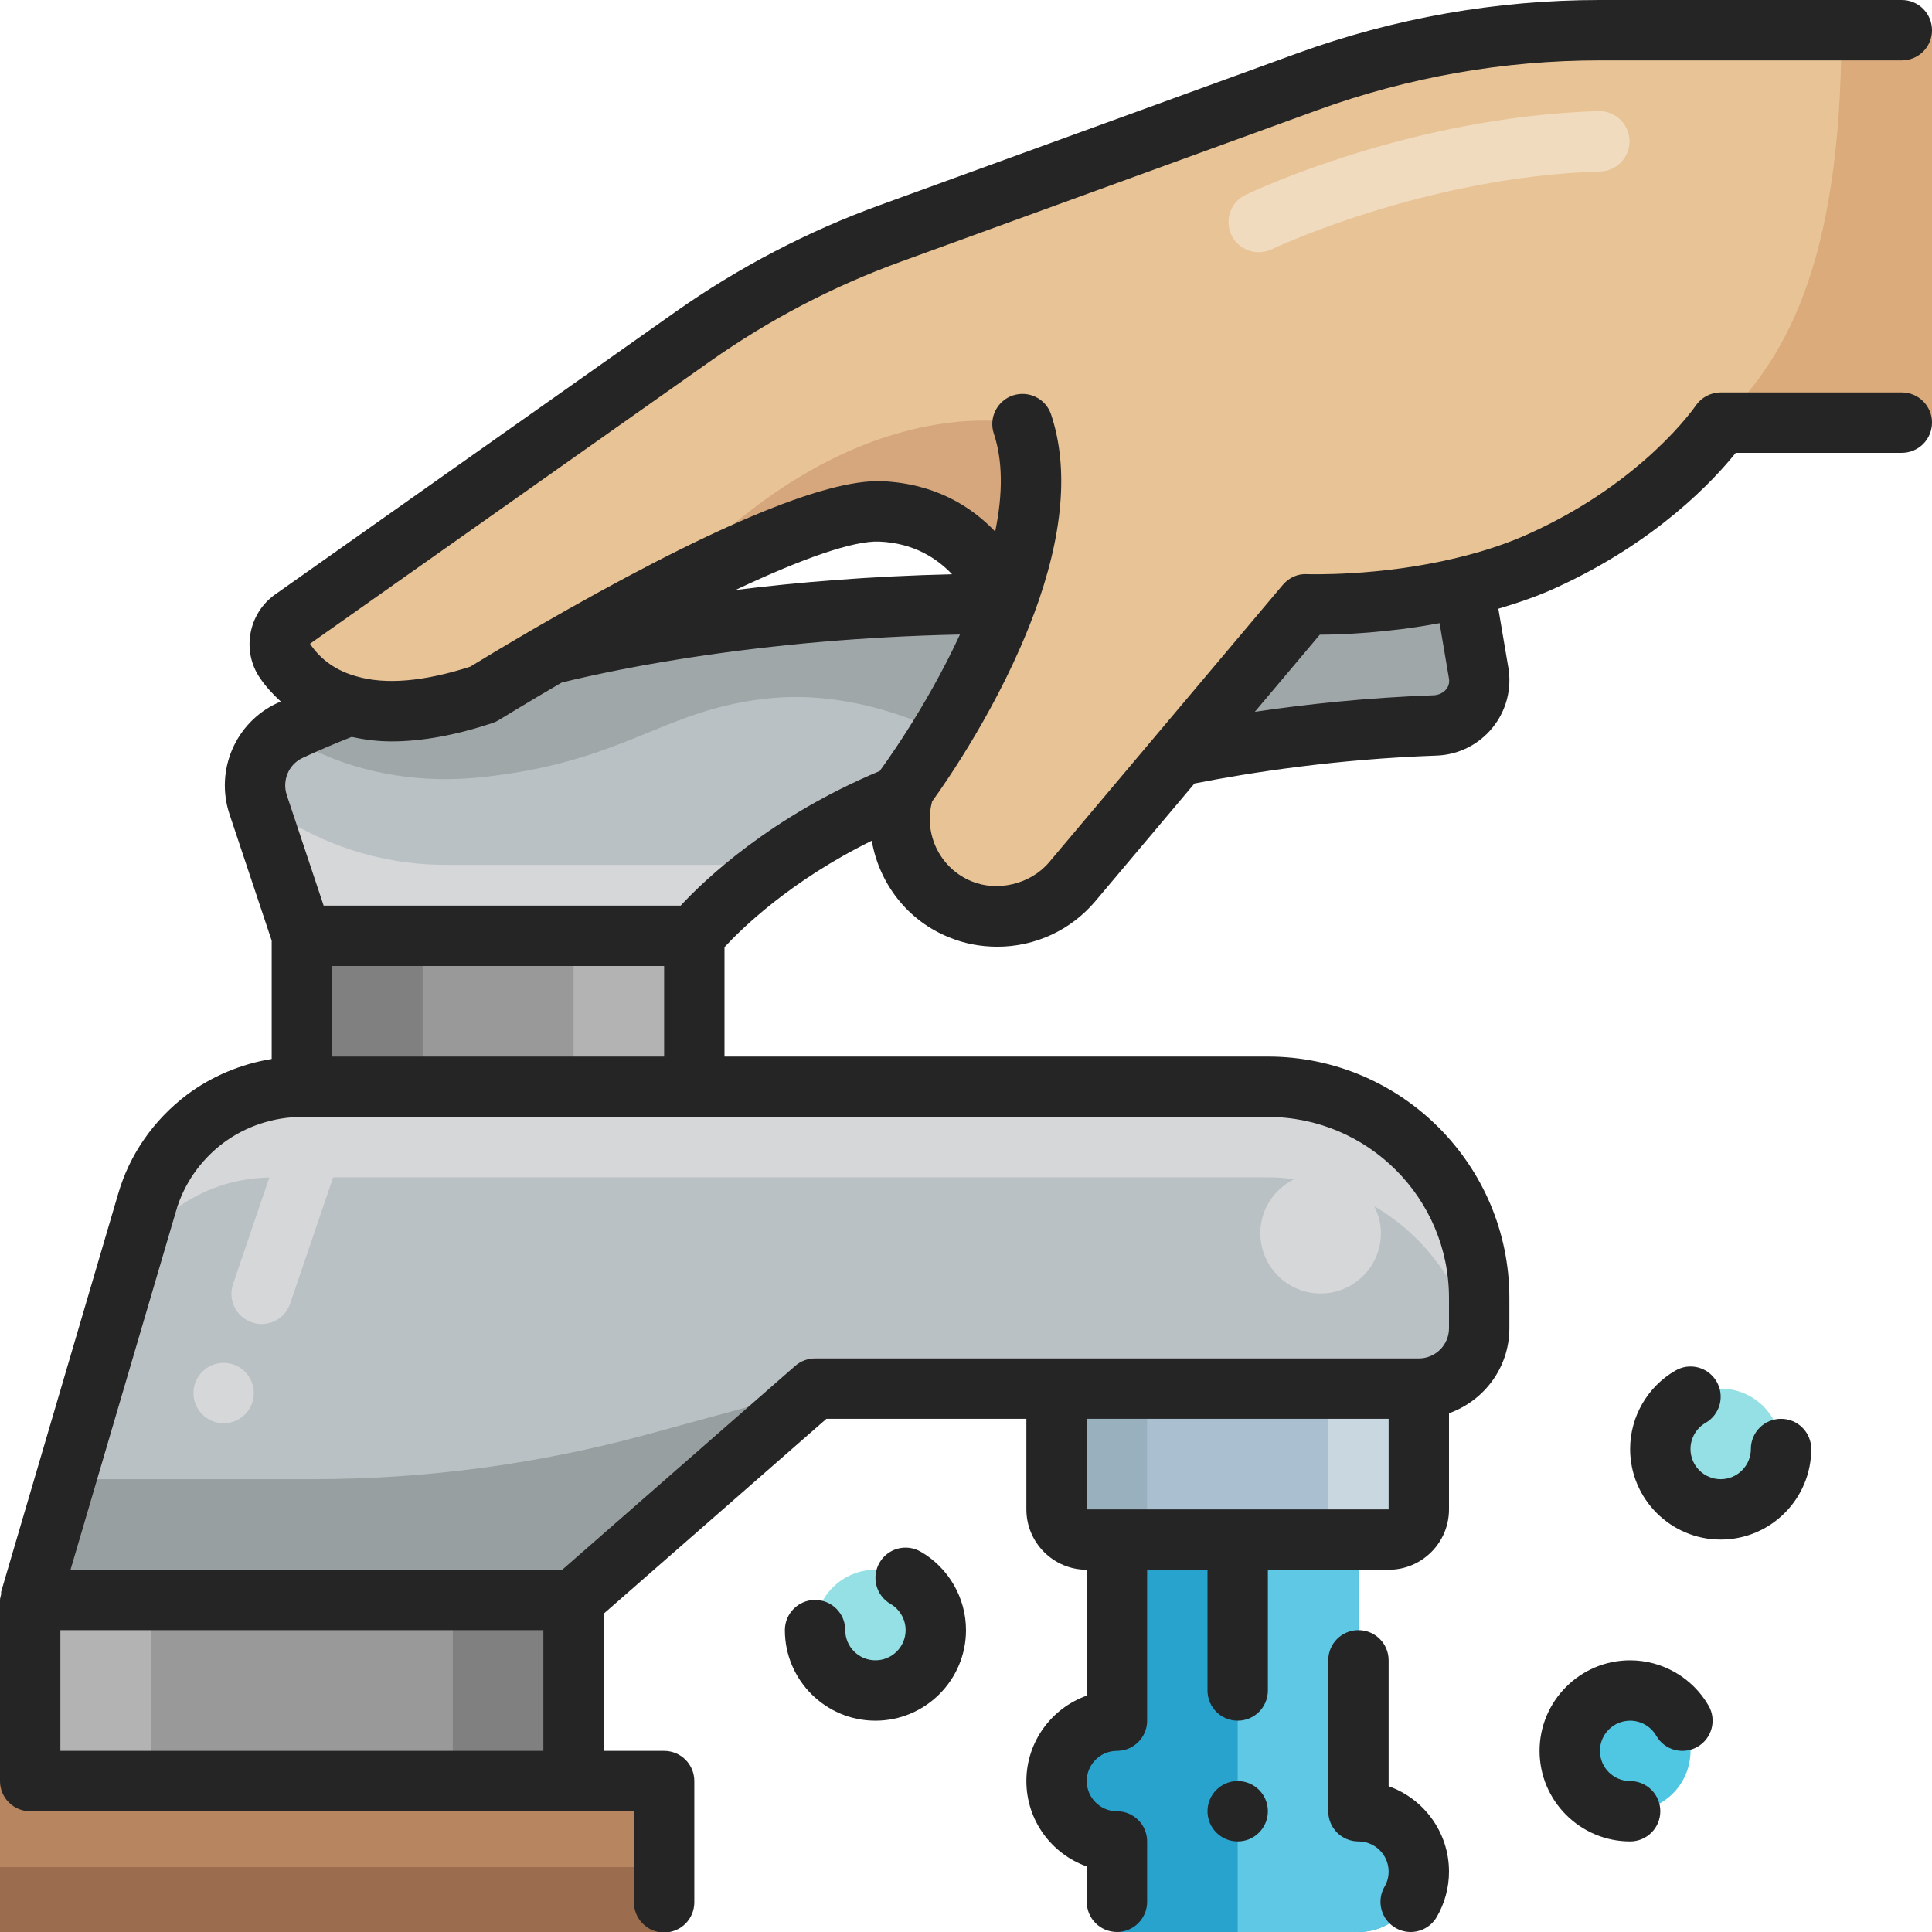 <svg id="Layer_1" enable-background="new 0 0 64 64" height="512" viewBox="0 0 64 64" width="512" xmlns="http://www.w3.org/2000/svg"><g><g><path d="m29.91 26.3c.01-.06.03-.13.05-.19 0 0 2.13-2.83 3.35-6.11 0 0-.93-2.92-4.14-3.06-2.24-.1-7.81 2.92-10.94 4.73-1.34.78-2.23 1.33-2.23 1.33-1.99.66-3.43.67-4.46.37-1.09-.3-1.73-.93-2.1-1.47-.31-.45-.2-1.07.25-1.39l13.26-9.36c2.03-1.43 4.23-2.58 6.55-3.42l13.8-5.02c3.11-1.13 6.39-1.71 9.7-1.71h11v13h-7s-1.78 2.69-5.85 4.55c-.86.4-1.77.69-2.65.9-2.75.67-5.24.57-5.24.57l-4.23 5.02-3.52 4.18c-.63.74-1.54 1.14-2.47 1.14-.41 0-.82-.07-1.21-.23-1.53-.61-2.34-2.26-1.92-3.83z" fill="#e8c395"/><path d="m21.986 19.604h.002c2.736-1.418 5.693-2.73 7.182-2.664 3.21.14 4.14 3.06 4.14 3.06.74-1.99 1.16-4.15.56-5.95 0 0-5.604-1.419-11.884 5.554z" fill="#d6a77c"/><path d="m1 59h18 3v5h-22v-5z" fill="#b7855f"/><path d="m1 53h18v6h-18z" fill="#999"/><path d="m10 31h13v5h-13z" fill="#999"/><path d="m0 61.848h22v2.152h-22z" fill="#9b6d4e"/><path d="m19 31h4v5h-4z" fill="#b3b3b3"/><path d="m10 31h4v5h-4z" fill="#808080"/><path d="m1 53h4v6h-4z" fill="#b3b3b3" transform="matrix(-1 0 0 -1 6 112)"/><path d="m15 53h4v6h-4z" fill="#808080" transform="matrix(-1 0 0 -1 34 112)"/><path d="m33.31 20c-1.22 3.28-3.35 6.11-3.35 6.11-.02.06-.04.13-.05.19-4.61 1.82-6.91 4.7-6.91 4.7h-13l-1.45-4.35c-.32-.97.13-2.02 1.05-2.45.62-.29 1.27-.57 1.94-.83 1.03.3 2.47.29 4.46-.37 0 0 .89-.55 2.23-1.33 2.29-.57 7.67-1.67 15.08-1.67z" fill="#bac1c4"/><path d="m9.878 27.387-1.328-.737 1.45 4.35h13s.873-1.089 2.613-2.35h-10.859c-1.706 0-3.385-.435-4.876-1.263z" fill="#d6d7d8"/><path d="m15.967 25.745c4.69-.5 5.918-2.185 9.326-2.592 2.267-.271 4.364.378 5.904 1.1.681-1.115 1.508-2.628 2.113-4.252-7.41 0-12.79 1.1-15.08 1.67-1.34.779-2.23 1.329-2.23 1.329-1.99.66-3.43.67-4.46.37-.67.26-1.32.54-1.94.83-.064.03-.12.07-.18.105.892.589 3.181 1.798 6.547 1.44z" fill="#a0a7a8"/><path d="m47 46v4c0 .55-.45 1-1 1h-1-8-1c-.55 0-1-.45-1-1v-4z" fill="#aac0d0"/><path d="m49 43v1c0 1.1-.9 2-2 2h-12-8l-8 7h-18l3.87-13.16c.33-1.14 1.03-2.1 1.93-2.78.9-.67 2.02-1.06 3.2-1.06h13 19c3.86 0 7 3.14 7 7z" fill="#bac1c4"/><path d="m10.354 49h-8.178l-1.176 4h18l8-7-5.553 1.515c-3.615.985-7.346 1.485-11.093 1.485z" fill="#989fa0"/><circle cx="7.408" cy="46.147" fill="#d6d7d8" r="1"/><path d="m42 36h-19-13c-1.18 0-2.3.39-3.2 1.06-.9.68-1.6 1.64-1.93 2.78l-.597 2.029c.376-.715.898-1.333 1.527-1.809.88-.655 1.971-1.036 3.122-1.054l-1.202 3.531c-.179.522.102 1.091.624 1.269.106.037.216.054.322.054.416 0 .805-.262.946-.678l1.424-4.182h30.964c.297 0 .588.025.875.061-.664.325-1.125 1-1.125 1.789 0 1.103.894 1.998 1.997 1.998s1.997-.894 1.997-1.998c0-.323-.084-.624-.221-.895 1.712 1.003 2.962 2.713 3.347 4.727.08-.214.13-.442.13-.682v-1c0-3.86-3.14-7-7-7z" fill="#d6d7d8"/><path d="m45 64h-8v-3c-1.1 0-2-.9-2-2s.9-2 2-2v-6h8v9c1.1 0 2 .9 2 2s-.9 2-2 2z" fill="#28a3ce"/><path d="m45 60v-9h-4v13h4c1.1 0 2-.9 2-2s-.9-2-2-2z" fill="#5ec8e5"/><path d="m38 50v-4h-3v4c0 .55.45 1 1 1h3c-.55 0-1-.45-1-1z" fill="#99b1bf"/><path d="m44 50v-4h3v4c0 .55-.45 1-1 1h-3c.55 0 1-.45 1-1z" fill="#c9d7e1"/><path d="m48.98 22.29c.15.89-.53 1.71-1.43 1.74-3.4.12-6.36.57-8.52 1.01l4.23-5.02s2.49.1 5.24-.57z" fill="#a0a7a8"/><path d="m64 14h-7c2-2 4-5 4-13h3z" fill="#dbab7b"/><circle cx="54" cy="58" fill="#50c7e2" r="2"/><circle cx="57" cy="48" fill="#95e0e5" r="2"/><circle cx="29" cy="54" fill="#95e0e5" r="2"/><path d="m41.696 8.354c-.373 0-.731-.209-.903-.568-.238-.498-.027-1.095.471-1.334.221-.105 5.472-2.588 11.686-2.771h.03c.538 0 .982.429.999.971.016.552-.419 1.013-.971 1.029-5.795.17-10.83 2.552-10.881 2.576-.139.065-.286.097-.431.097z" fill="#f1dbbf"/></g><g fill="#252525"><path d="m46 59.171v-4.171c0-.553-.447-1-1-1s-1 .447-1 1v5c0 .553.447 1 1 1 .552 0 1 .448 1 1 0 .175-.046.347-.134.497-.278.478-.116 1.09.361 1.367.159.092.332.136.502.136.345 0 .68-.178.865-.497.266-.456.406-.976.406-1.503 0-1.304-.836-2.416-2-2.829z"/><path d="m63 13h-6c-.333 0-.646.169-.832.445-.017.024-1.704 2.491-5.439 4.198-.724.336-1.551.617-2.465.835-2.57.626-4.938.541-4.965.542-.311-.021-.604.119-.804.354l-7.747 9.196c-.621.73-1.713.971-2.548.63-1.046-.417-1.615-1.554-1.324-2.643.001-.003.002-.007.003-.01.479-.663 2.247-3.211 3.351-6.157.001-.002.001-.003.002-.005.005-.013.011-.025.016-.038.972-2.612 1.164-4.838.571-6.615-.173-.523-.736-.805-1.265-.633-.523.175-.807.741-.632 1.266.295.887.306 1.976.045 3.244-.783-.822-1.978-1.591-3.752-1.669-1.905-.072-5.758 1.552-11.487 4.864-1.086.632-1.879 1.114-2.15 1.28-1.533.494-2.799.604-3.771.32-.661-.182-1.179-.542-1.538-1.079l13.259-9.359c1.959-1.38 4.083-2.489 6.315-3.298l13.8-5.021c3.012-1.092 6.161-1.647 9.357-1.647h10c.553 0 1-.447 1-1s-.447-1-1-1h-10c-3.43 0-6.809.596-10.042 1.771l-13.799 5.019c-2.397.868-4.681 2.061-6.786 3.543l-13.263 9.362c-.89.633-1.111 1.877-.495 2.77.198.29.434.542.687.775-.042.019-.084.034-.126.054-1.376.643-2.054 2.22-1.575 3.673l1.399 4.194v3.919c-1.009.163-1.978.567-2.804 1.182-1.115.845-1.906 1.985-2.285 3.296l-3.87 13.16c-.01.036.001.072-.006.108-.011.058-.035.112-.035.174v6c0 .553.447 1 1 1h20v3.017c0 .553.447 1 1 1s1-.447 1-1v-4.017c0-.553-.447-1-1-1h-2v-4.546l7.376-6.454h6.624v3c0 1.103.897 2 2 2v4.171c-1.164.413-2 1.525-2 2.829s.836 2.416 2 2.829v1.171c0 .553.447 1 1 1s1-.447 1-1v-2c0-.553-.447-1-1-1-.552 0-1-.448-1-1s.448-1 1-1c.553 0 1-.447 1-1v-5h2v4c0 .553.447 1 1 1s1-.447 1-1v-4h4c1.103 0 2-.897 2-2v-3.184c1.161-.414 2-1.514 2-2.816v-1c0-4.411-3.589-8-8-8h-18v-3.624c.555-.603 2.18-2.198 4.878-3.525.244 1.407 1.178 2.648 2.573 3.204.493.203 1.028.306 1.59.306 1.246 0 2.424-.544 3.234-1.496l3.294-3.911c1.89-.371 4.715-.807 8.014-.924.721-.023 1.396-.358 1.854-.919.455-.557.648-1.28.53-1.987l-.332-1.959c.687-.205 1.346-.432 1.931-.705 3.321-1.518 5.215-3.563 5.933-4.459h5.501c.553 0 1-.447 1-1s-.447-1.001-1-1.001zm-31.461 6.023c-2.717.063-5.124.265-7.177.522 2.241-1.059 3.918-1.64 4.764-1.605 1.146.049 1.91.554 2.413 1.083zm-29.539 38.977v-4h16v4zm34-8v-3h10v3zm12-7v1c0 .552-.448 1-1 1h-20c-.242 0-.477.088-.658.247l-7.718 6.753h-16.288l3.495-11.882c.26-.897.804-1.68 1.565-2.256.748-.556 1.672-.862 2.604-.862h32c3.309 0 6 2.691 6 6zm-37-8v-3h11v3zm11.548-5h-11.827l-1.221-3.662c-.161-.488.064-1.018.523-1.231.54-.253 1.085-.48 1.625-.695.417.089.851.148 1.32.148 1.003 0 2.123-.203 3.347-.609.074-.024.146-.058.211-.099.006-.003.832-.514 2.081-1.242 1.929-.473 6.672-1.455 13.193-1.591-1.149 2.492-2.622 4.47-2.639 4.493-.006.008-.008.019-.014.027-3.621 1.514-5.814 3.612-6.599 4.461zm24.967-6.969c-2.234.079-4.261.299-5.947.549l2.152-2.555c.747-.003 2.248-.061 3.968-.382l.307 1.812c.077.386-.282.569-.48.576z"/><path d="m54 55c-1.654 0-3 1.346-3 3s1.346 3 3 3c.553 0 1-.447 1-1s-.447-1-1-1c-.552 0-1-.448-1-1s.448-1 1-1c.356 0 .688.191.867.501.274.478.885.642 1.366.364.478-.276.642-.888.364-1.366-.534-.925-1.53-1.499-2.597-1.499z"/><path d="m59 47c-.553 0-1 .447-1 1 0 .552-.448 1-1 1s-1-.448-1-1c0-.356.191-.688.501-.867.478-.276.642-.888.364-1.366-.276-.479-.887-.644-1.366-.364-.925.534-1.499 1.53-1.499 2.597 0 1.654 1.346 3 3 3s3-1.346 3-3c0-.553-.447-1-1-1z"/><path d="m30.501 51.402c-.481-.278-1.092-.114-1.366.364-.277.479-.113 1.09.364 1.366.31.18.501.512.501.868 0 .552-.448 1-1 1s-1-.448-1-1c0-.553-.447-1-1-1s-1 .447-1 1c0 1.654 1.346 3 3 3s3-1.346 3-3c0-1.067-.574-2.063-1.499-2.598z"/><circle cx="41" cy="60" r="1"/></g></g></svg>